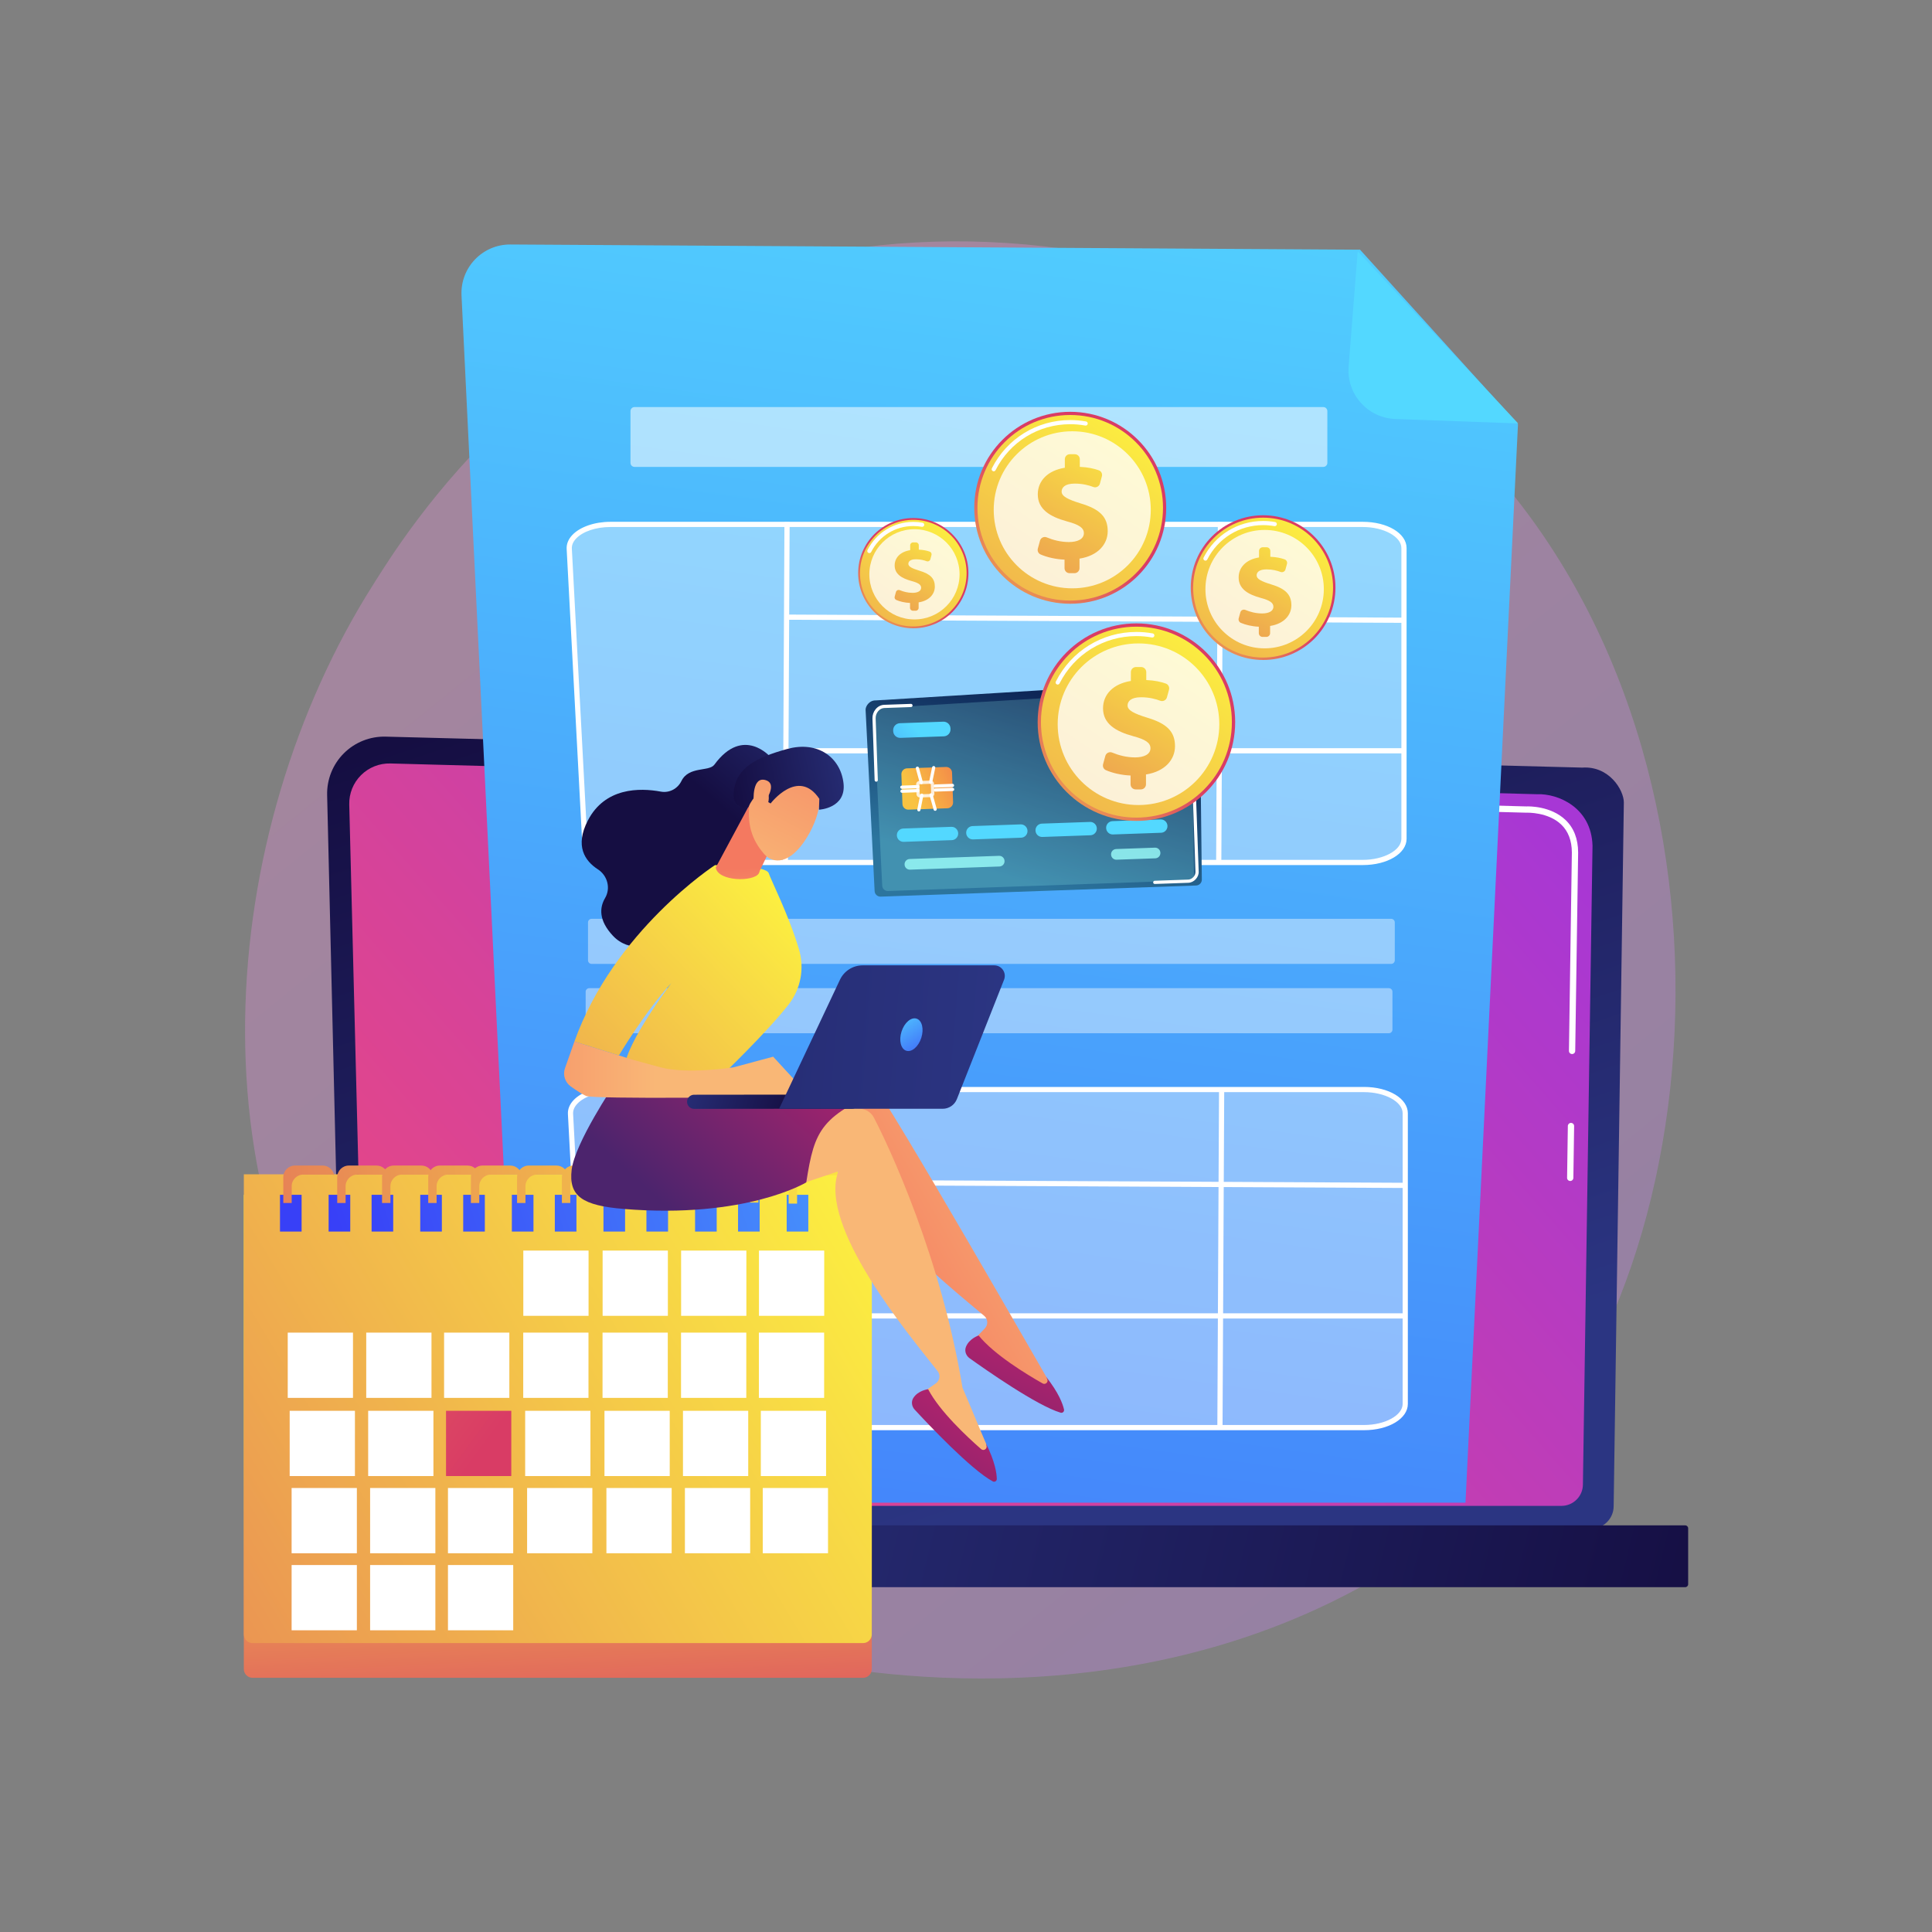 <?xml version="1.0" encoding="utf-8"?>
<!-- Generator: Adobe Illustrator 16.0.2, SVG Export Plug-In . SVG Version: 6.00 Build 0)  -->
<!DOCTYPE svg PUBLIC "-//W3C//DTD SVG 1.1//EN" "http://www.w3.org/Graphics/SVG/1.1/DTD/svg11.dtd">
<svg version="1.1" xmlns="http://www.w3.org/2000/svg" xmlns:xlink="http://www.w3.org/1999/xlink" x="0px" y="0px" width="3710px"
	 height="3710px" viewBox="0 0 3710 3710" enable-background="new 0 0 3710 3710" xml:space="preserve">
<rect x="0" y="0" width="3710" height="3710" fill="#808080" stroke="none"/>
<g id="Background" display="none">
	<g display="inline">
		<g>
			<rect fill="#FFFFFF" width="3710" height="3710"/>
		</g>
	</g>
</g>
<g id="Illustration">
	<g>
		<linearGradient id="SVGID_1_" gradientUnits="userSpaceOnUse" x1="3574.646" y1="4037.715" x2="1118.998" y2="987.954">
			<stop  offset="0" style="stop-color:#B37CFF"/>
			<stop  offset="1" style="stop-color:#F895E7"/>
		</linearGradient>
		<path opacity="0.3" fill="url(#SVGID_1_)" d="M2899.082,2835c-56.405,59.381-109.775,97.675-151.942,127.93
			c-495.661,355.643-1082.159,251.975-1206.808,226.657c-184.065-37.384-539.859-109.647-797.092-412.148
			c-389.171-457.658-328.572-1178.686-26.704-1654.646c55.216-87.062,346.885-570.271,939.701-647.763
			c358.767-46.897,776.971,47.689,1079.825,301.419C3371.777,1309.053,3326.521,2385.006,2899.082,2835z"/>
		<g>
			
				<linearGradient id="SVGID_2_" gradientUnits="userSpaceOnUse" x1="-938.571" y1="2831.807" x2="-383.259" y2="1165.865" gradientTransform="matrix(-1 0 0 1 1155.777 0)">
				<stop  offset="0" style="stop-color:#2B3582"/>
				<stop  offset="1" style="stop-color:#150E42"/>
			</linearGradient>
			<path fill="url(#SVGID_2_)" d="M660.487,2892.241c0,23.891,19.566,43.438,43.48,43.438h2351.241
				c23.914,0,43.48-19.548,43.48-43.438l19.565-1351.194c0-23.891-28.148-70.533-79.734-67.028l-2297.892-59.458
				c-30.005-0.776-59.017,10.772-80.265,31.952c-21.248,21.179-32.875,50.135-32.166,80.113L660.487,2892.241z"/>
			<linearGradient id="SVGID_3_" gradientUnits="userSpaceOnUse" x1="2806.729" y1="1353.186" x2="781.364" y2="3131.41">
				<stop  offset="0" style="stop-color:#A737D5"/>
				<stop  offset="1" style="stop-color:#EF497A"/>
			</linearGradient>
			<path fill="url(#SVGID_3_)" d="M703.414,2850.567c0,22.624,18.511,41.135,41.135,41.135h2253.958
				c22.624,0,41.136-18.511,41.136-41.135l18.461-1226.626c-2.174-73.815-66.889-100.345-106.118-98.779l-2202.321-59.084
				c-21.08-0.565-41.461,7.556-56.392,22.448c-14.93,14.892-23.142,35.272-22.613,56.354L703.414,2850.567z"/>
			<g>
				<path fill="#FFFFFF" d="M3015.286,2267.834c-0.03,0-0.06,0-0.091,0c-3.33-0.048-5.989-2.786-5.938-6.119l1.459-99.478
					c0.048-3.298,2.737-5.938,6.023-5.938c0.029,0,0.06,0,0.09,0c3.33,0.048,5.99,2.785,5.939,6.119l-1.46,99.477
					C3021.262,2265.192,3018.572,2267.834,3015.286,2267.834z"/>
				<path fill="#FFFFFF" d="M3018.867,2024.063c-0.031,0-0.061,0-0.09,0c-3.331-0.047-5.991-2.791-5.939-6.119l5.592-381
					c-0.105-22.631-6.973-40.701-20.418-53.583c-25.098-24.045-64.945-22.817-66.623-22.739l-703.91-18.876
					c-3.328-0.084-5.955-2.858-5.865-6.186c0.088-3.328,2.646-6.162,6.189-5.861l703.492,18.876
					c4.377-0.258,46.802-0.993,75.057,26.079c15.895,15.229,24.014,36.211,24.135,62.351l-5.597,381.121
					C3024.842,2021.422,3022.152,2024.063,3018.867,2024.063z"/>
			</g>
			
				<linearGradient id="SVGID_4_" gradientUnits="userSpaceOnUse" x1="353.97" y1="2732.119" x2="-2119.804" y2="3333.848" gradientTransform="matrix(-1 0 0 1 1155.777 0)">
				<stop  offset="0" style="stop-color:#2B3582"/>
				<stop  offset="1" style="stop-color:#150E42"/>
			</linearGradient>
			<path fill="url(#SVGID_4_)" d="M475.398,3047.846H3236.11c3.109,0,5.653-2.545,5.653-5.654v-107.413
				c0-3.109-2.544-5.653-5.653-5.653H475.398c-3.11,0-5.654,2.544-5.654,5.653v107.413
				C469.744,3045.301,472.288,3047.846,475.398,3047.846z"/>
		</g>
		<g>
			<linearGradient id="SVGID_5_" gradientUnits="userSpaceOnUse" x1="2084.722" y1="13.609" x2="1349.023" y2="5368.56">
				<stop  offset="0" style="stop-color:#53D8FF"/>
				<stop  offset="0.206" style="stop-color:#4DB9FD"/>
				<stop  offset="1" style="stop-color:#3840F7"/>
			</linearGradient>
			<path fill="url(#SVGID_5_)" d="M2611.697,479.474l-1631.586-9.989c-53.621-0.329-96.506,44.46-93.85,98.017l112.249,2318.094
				h1815.65l100.812-2071.092L2611.697,479.474z"/>
			<linearGradient id="SVGID_6_" gradientUnits="userSpaceOnUse" x1="2894.594" y1="462.427" x2="3527.78" y2="-418.002">
				<stop  offset="0" style="stop-color:#53D8FF"/>
				<stop  offset="0.206" style="stop-color:#4DB9FD"/>
				<stop  offset="1" style="stop-color:#3840F7"/>
			</linearGradient>
			<path fill="url(#SVGID_6_)" d="M2679.541,804.573c-53.147-1.87-94.009-47.678-89.82-100.693l17.492-221.352l308.079,330.615
				L2679.541,804.573z"/>
			<g>
				<path opacity="0.39" fill="#FFFFFF" d="M2619.313,1656.179H1203.955c-42.703,0-77.68-19.512-78.98-44.059l-29.573-558.272
					c-1.357-25.627,34.397-46.826,78.98-46.826h1444.931c43.641,0,79.018,20.345,79.018,45.442v558.272
					C2698.33,1635.834,2662.953,1656.179,2619.313,1656.179z"/>
				<path fill="#FFFFFF" d="M2617.042,1661.172H1201.684c-45.635,0-82.518-21.429-83.968-48.789l-29.573-558.272
					c-0.5-9.475,3.275-18.745,10.923-26.807c14.788-15.591,42.776-25.277,73.043-25.277h1444.933
					c47.108,0,84.011,22.154,84.011,50.435v558.274C2701.053,1639.018,2664.15,1661.172,2617.042,1661.172z M1172.109,1012.015
					c-27.619,0-52.831,8.491-65.797,22.161c-5.796,6.113-8.555,12.641-8.195,19.408l29.573,558.272
					c1.147,21.688,34.342,39.331,73.994,39.331h1415.358c40.125,0,74.023-18.523,74.023-40.449v-558.274
					c0-21.925-33.898-40.449-74.023-40.449H1172.109z"/>
				
					<rect x="1504.861" y="1002.565" transform="matrix(1 0.005 -0.005 1 6.517 -7.366)" fill="#FFFFFF" width="9.987" height="653.618"/>
				
					<rect x="2337.087" y="1002.565" transform="matrix(1 0.005 -0.005 1 6.528 -11.435)" fill="#FFFFFF" width="9.986" height="653.618"/>
				
					<rect x="1511.48" y="1182.869" transform="matrix(1 0.005 -0.005 1 5.843 -10.289)" fill="#FFFFFF" width="1184.585" height="9.987"/>
				<rect x="1508.222" y="1436.726" fill="#FFFFFF" width="1187.72" height="9.986"/>
			</g>
			<g>
				<path opacity="0.39" fill="#FFFFFF" d="M2621.734,2741.392H1206.377c-42.703,0-77.68-19.512-78.98-44.059l-29.573-558.273
					c-1.357-25.627,34.398-46.825,78.98-46.825h1444.931c43.641,0,79.018,20.345,79.018,45.441v558.273
					C2700.752,2721.046,2665.375,2741.392,2621.734,2741.392z"/>
				<path fill="#FFFFFF" d="M2619.463,2746.385H1204.106c-45.635,0-82.518-21.43-83.968-48.789l-29.573-558.271
					c-0.5-9.475,3.275-18.744,10.923-26.807c14.788-15.591,42.776-25.277,73.045-25.277h1444.93
					c47.109,0,84.011,22.154,84.011,50.436v558.273C2703.474,2724.23,2666.572,2746.385,2619.463,2746.385z M1174.533,2097.228
					c-27.621,0-52.833,8.491-65.799,22.162c-5.796,6.112-8.555,12.642-8.196,19.406l29.573,558.272
					c1.147,21.688,34.342,39.33,73.994,39.33h1415.357c40.127,0,74.023-18.523,74.023-40.449v-558.273
					c0-21.926-33.896-40.448-74.023-40.448H1174.533z"/>
				
					<rect x="1507.283" y="2087.778" transform="matrix(1 0.005 -0.005 1 11.824 -7.365)" fill="#FFFFFF" width="9.986" height="653.618"/>
				
					<rect x="2339.51" y="2087.778" transform="matrix(1 0.005 -0.005 1 11.834 -11.435)" fill="#FFFFFF" width="9.986" height="653.618"/>
				
					<rect x="1513.902" y="2268.081" transform="matrix(1 0.005 -0.005 1 11.156 -10.286)" fill="#FFFFFF" width="1184.585" height="9.987"/>
				<rect x="1510.644" y="2521.938" fill="#FFFFFF" width="1187.722" height="9.986"/>
			</g>
			<path opacity="0.55" fill="#FFFFFF" d="M2541.145,896.586h-1322.69c-4.285,0-7.758-3.474-7.758-7.758v-99.383
				c0-4.284,3.473-7.758,7.758-7.758h1322.69c4.285,0,7.758,3.474,7.758,7.758v99.383
				C2548.902,893.112,2545.43,896.586,2541.145,896.586z"/>
			<path opacity="0.42" fill="#FFFFFF" d="M2671.491,1850.965H1136.046c-3.811,0-6.9-3.089-6.9-6.9v-72.75c0-3.811,3.09-6.9,6.9-6.9
				h1535.445c3.81,0,6.899,3.089,6.899,6.9v72.75C2678.391,1847.876,2675.301,1850.965,2671.491,1850.965z"/>
			<path opacity="0.42" fill="#FFFFFF" d="M2666.992,1984.12H1131.547c-3.811,0-6.9-3.089-6.9-6.899v-72.751
				c0-3.811,3.089-6.9,6.9-6.9h1535.445c3.811,0,6.899,3.09,6.899,6.9v72.751C2673.892,1981.031,2670.803,1984.12,2666.992,1984.12z
				"/>
		</g>
		<g>
			
				<linearGradient id="SVGID_7_" gradientUnits="userSpaceOnUse" x1="718.539" y1="2019.137" x2="861.729" y2="1589.566" gradientTransform="matrix(0.999 -0.035 0.035 0.999 1148.4 -306.274)">
				<stop  offset="0" style="stop-color:#2C759E"/>
				<stop  offset="1" style="stop-color:#051042"/>
			</linearGradient>
			<path fill="url(#SVGID_7_)" d="M2303.739,1336.597l3.558,304.993l0.547,47.224c0.219,6.159-4.654,11.379-10.814,11.597
				l-605.92,21.39c-6.16,0.218-11.388-4.646-11.606-10.805l-2.35-47.161l-14.983-300.864c-0.218-6.159,6.616-18.436,19.94-17.999
				l591.633-36.231c7.725-0.466,15.309,2.239,20.977,7.511C2300.389,1321.514,2303.65,1328.869,2303.739,1336.597z"/>
			<g opacity="0.2">
				
					<linearGradient id="SVGID_8_" gradientUnits="userSpaceOnUse" x1="721.898" y1="2011.753" x2="856.474" y2="1608.021" gradientTransform="matrix(0.999 -0.035 0.035 0.999 1148.4 -306.274)">
					<stop  offset="0" style="stop-color:#9CFFFB"/>
					<stop  offset="1" style="stop-color:#9BFFFA"/>
				</linearGradient>
				<path fill="url(#SVGID_8_)" d="M2292.692,1679.81c0.202,5.746-4.435,10.616-10.306,10.823l-577.205,20.376
					c-5.871,0.208-10.839-4.324-11.042-10.07l-16.274-324.779c-0.203-5.746,6.311-17.206,19.005-16.811l563.603-34.213
					c7.359-0.447,14.58,2.08,19.977,6.989c5.396,4.909,8.496,11.772,8.575,18.987L2292.692,1679.81z"/>
			</g>
			<path fill="#FFFFFF" d="M2217.475,1697.475c-1.648,0-3.012-1.307-3.07-2.966c-0.061-1.697,1.266-3.122,2.963-3.181l64.616-2.28
				c3.392-0.12,6.897-1.874,9.618-4.811c2.722-2.939,4.213-6.578,4.094-9.985l-6.977-197.631c-0.061-1.697,1.267-3.123,2.963-3.181
				c1.729-0.039,3.121,1.268,3.182,2.963l6.976,197.631c0.372,10.506-9.171,20.789-19.638,21.158l-64.616,2.281
				C2217.548,1697.473,2217.51,1697.475,2217.475,1697.475z"/>
			<path fill="#FFFFFF" d="M1682.631,1501.091c-1.648,0-3.012-1.307-3.07-2.966l-4.183-118.459
				c-0.224-6.316,1.972-12.772,6.026-17.714c4.311-5.257,10.165-8.275,16.487-8.498l51.329-1.812
				c1.731-0.098,3.121,1.268,3.181,2.963c0.06,1.697-1.266,3.121-2.963,3.181l-51.33,1.813c-4.532,0.161-8.776,2.381-11.95,6.253
				c-3.118,3.8-4.807,8.756-4.635,13.597l4.182,118.459c0.061,1.697-1.266,3.121-2.963,3.181
				C1682.705,1501.089,1682.667,1501.091,1682.631,1501.091z"/>
			<g>
				
					<linearGradient id="SVGID_9_" gradientUnits="userSpaceOnUse" x1="785.504" y1="1758.241" x2="536.621" y2="1852.948" gradientTransform="matrix(0.999 -0.035 0.035 0.999 1148.4 -306.274)">
					<stop  offset="0" style="stop-color:#E92556"/>
					<stop  offset="1" style="stop-color:#F9C342"/>
				</linearGradient>
				<path fill="url(#SVGID_9_)" d="M1828.196,1483.599c-0.219-6.191-5.415-11.033-11.605-10.814l-74.842,2.642
					c-6.191,0.219-11.032,5.415-10.814,11.605l2.009,56.925c0.219,6.191,5.415,11.033,11.605,10.814l74.842-2.642
					c6.19-0.218,11.032-5.415,10.814-11.605L1828.196,1483.599z"/>
				<g>
					<path opacity="0.8" fill="#FFFFFF" d="M1766.432,1531.444c-3.469,0-6.349-2.759-6.473-6.252l-0.663-18.785
						c-0.127-3.571,2.675-6.58,6.246-6.707l21.346-0.754c3.637-0.136,6.579,2.675,6.706,6.249l0,0l0.663,18.785
						c0.127,3.571-2.675,6.58-6.248,6.707l-21.345,0.753C1766.586,1531.442,1766.508,1531.444,1766.432,1531.444z
						 M1787.114,1505.091c-0.003,0-0.005,0-0.009,0l-21.345,0.754c-0.182,0.006-0.327,0.161-0.32,0.345l0.663,18.785
						c0.005,0.182,0.119,0.322,0.343,0.32l21.345-0.752c0.183-0.006,0.328-0.161,0.321-0.345l-0.663-18.785
						C1787.444,1505.258,1787.268,1505.091,1787.114,1505.091z"/>
					<g>
						<path fill="#FFFFFF" d="M1731.804,1514.731c-1.648,0-3.012-1.307-3.071-2.966c-0.06-1.697,1.266-3.123,2.963-3.181
							l30.714-1.084c1.783-0.039,3.123,1.268,3.181,2.963c0.061,1.697-1.266,3.123-2.963,3.181l-30.714,1.084
							C1731.877,1514.73,1731.839,1514.731,1731.804,1514.731z"/>
						<path fill="#FFFFFF" d="M1732.073,1522.41c-1.648,0-3.011-1.307-3.07-2.967c-0.06-1.697,1.267-3.122,2.963-3.181l30.714-1.084
							c1.743-0.063,3.121,1.266,3.181,2.963c0.06,1.697-1.266,3.123-2.963,3.181l-30.714,1.084
							C1732.146,1522.408,1732.109,1522.41,1732.073,1522.41z"/>
					</g>
					<g>
						<path fill="#FFFFFF" d="M1795.79,1512.472c-1.648,0-3.012-1.307-3.07-2.966c-0.06-1.697,1.267-3.123,2.963-3.181l33.274-1.173
							c1.752-0.063,3.121,1.266,3.181,2.963c0.06,1.697-1.266,3.123-2.963,3.181l-33.274,1.173
							C1795.863,1512.471,1795.826,1512.472,1795.79,1512.472z"/>
						<path fill="#FFFFFF" d="M1796.062,1520.15c-1.648,0-3.012-1.307-3.071-2.966c-0.06-1.697,1.266-3.121,2.963-3.181
							l33.273-1.175c1.788-0.086,3.121,1.268,3.181,2.963c0.06,1.697-1.266,3.121-2.963,3.181l-33.272,1.175
							C1796.135,1520.149,1796.098,1520.15,1796.062,1520.15z"/>
					</g>
					<g>
						<g>
							<path fill="#FFFFFF" d="M1769.239,1505.842c-1.351,0-2.59-0.896-2.963-2.261l-7.581-27.621
								c-0.451-1.638,0.513-3.33,2.15-3.779c1.645-0.449,3.331,0.512,3.779,2.15l7.581,27.621c0.45,1.639-0.514,3.331-2.15,3.779
								C1769.782,1505.806,1769.509,1505.842,1769.239,1505.842z"/>
							<path fill="#FFFFFF" d="M1787.08,1505.211c-0.208,0-0.42-0.021-0.631-0.065c-1.663-0.348-2.729-1.975-2.383-3.638
								l5.858-28.096c0.346-1.661,1.977-2.723,3.638-2.383c1.662,0.348,2.729,1.975,2.382,3.638l-5.858,28.096
								C1789.784,1504.215,1788.505,1505.211,1787.08,1505.211z"/>
						</g>
						<g>
							<path fill="#FFFFFF" d="M1764.485,1558.117c-0.2,0-0.403-0.02-0.606-0.06c-1.664-0.333-2.746-1.952-2.412-3.618l5.612-28.087
								c0.333-1.665,1.958-2.74,3.619-2.412c1.664,0.333,2.745,1.952,2.412,3.618l-5.612,28.087
								C1767.204,1557.106,1765.92,1558.117,1764.485,1558.117z"/>
							<path fill="#FFFFFF" d="M1795.753,1557.012c-1.341,0-2.573-0.884-2.957-2.237l-7.825-27.611
								c-0.463-1.633,0.486-3.333,2.119-3.797c1.644-0.463,3.335,0.488,3.797,2.12l7.826,27.611c0.462,1.633-0.486,3.333-2.12,3.797
								C1796.312,1556.975,1796.031,1557.012,1795.753,1557.012z"/>
						</g>
					</g>
				</g>
			</g>
			
				<linearGradient id="SVGID_10_" gradientUnits="userSpaceOnUse" x1="555.758" y1="1733.244" x2="338.569" y2="1925.373" gradientTransform="matrix(0.999 -0.035 0.035 0.999 1148.4 -306.274)">
				<stop  offset="0" style="stop-color:#53D8FF"/>
				<stop  offset="1" style="stop-color:#3840F7"/>
			</linearGradient>
			<path fill="url(#SVGID_10_)" d="M1825.252,1400.21c0.26,7.352-5.49,13.521-12.842,13.781l-83.435,2.945
				c-7.352,0.26-13.522-5.49-13.782-12.842l-0.054-1.531c-0.259-7.352,5.49-13.522,12.842-13.782l83.435-2.945
				c7.352-0.26,13.522,5.49,13.782,12.842L1825.252,1400.21z"/>
			<g>
				
					<linearGradient id="SVGID_11_" gradientUnits="userSpaceOnUse" x1="497.783" y1="1982.47" x2="400.498" y2="2059.119" gradientTransform="matrix(0.999 -0.035 0.035 0.999 1148.4 -306.274)">
					<stop  offset="0" style="stop-color:#53D8FF"/>
					<stop  offset="1" style="stop-color:#3840F7"/>
				</linearGradient>
				<path fill="url(#SVGID_11_)" d="M1840,1600.189c0.248,7.015-5.238,12.902-12.253,13.15l-92.333,3.259
					c-7.015,0.248-12.902-5.238-13.15-12.253l-0.007-0.192c-0.248-7.015,5.238-12.902,12.253-13.15l92.333-3.259
					c7.015-0.248,12.902,5.238,13.15,12.253L1840,1600.189z"/>
				
					<linearGradient id="SVGID_12_" gradientUnits="userSpaceOnUse" x1="630.956" y1="1982.472" x2="533.671" y2="2059.12" gradientTransform="matrix(0.999 -0.035 0.035 0.999 1148.4 -306.274)">
					<stop  offset="0" style="stop-color:#53D8FF"/>
					<stop  offset="1" style="stop-color:#3840F7"/>
				</linearGradient>
				<path fill="url(#SVGID_12_)" d="M1973.094,1595.49c0.247,7.015-5.238,12.902-12.254,13.15l-92.332,3.26
					c-7.016,0.248-12.903-5.238-13.151-12.253l-0.007-0.192c-0.248-7.015,5.239-12.902,12.253-13.15l92.334-3.26
					c7.014-0.248,12.901,5.238,13.148,12.253L1973.094,1595.49z"/>
				
					<linearGradient id="SVGID_13_" gradientUnits="userSpaceOnUse" x1="764.129" y1="1982.475" x2="666.844" y2="2059.123" gradientTransform="matrix(0.999 -0.035 0.035 0.999 1148.4 -306.274)">
					<stop  offset="0" style="stop-color:#53D8FF"/>
					<stop  offset="1" style="stop-color:#3840F7"/>
				</linearGradient>
				<path fill="url(#SVGID_13_)" d="M2106.188,1590.792c0.247,7.015-5.238,12.902-12.254,13.15l-92.334,3.259
					c-7.014,0.248-12.901-5.238-13.149-12.253l-0.007-0.192c-0.248-7.015,5.238-12.902,12.254-13.15l92.333-3.26
					c7.015-0.248,12.902,5.238,13.149,12.253L2106.188,1590.792z"/>
				
					<linearGradient id="SVGID_14_" gradientUnits="userSpaceOnUse" x1="899.864" y1="1982.477" x2="802.58" y2="2059.126" gradientTransform="matrix(0.999 -0.035 0.035 0.999 1148.4 -306.274)">
					<stop  offset="0" style="stop-color:#53D8FF"/>
					<stop  offset="1" style="stop-color:#3840F7"/>
				</linearGradient>
				<path fill="url(#SVGID_14_)" d="M2241.84,1586.003c0.248,7.015-5.238,12.902-12.254,13.15l-92.333,3.259
					c-7.015,0.248-12.901-5.238-13.149-12.253l-0.007-0.192c-0.247-7.015,5.237-12.902,12.253-13.15l92.334-3.26
					c7.014-0.248,12.902,5.238,13.149,12.253L2241.84,1586.003z"/>
			</g>
			<g opacity="0.8">
				
					<linearGradient id="SVGID_15_" gradientUnits="userSpaceOnUse" x1="508.508" y1="2069.709" x2="354.43" y2="2191.104" gradientTransform="matrix(0.999 -0.035 0.035 0.999 1148.4 -306.274)">
					<stop  offset="0" style="stop-color:#9CFFFB"/>
					<stop  offset="1" style="stop-color:#9BFFFA"/>
				</linearGradient>
				<path fill="url(#SVGID_15_)" d="M1929.012,1653.469c0.197,5.577-4.164,10.258-9.742,10.455l-171.764,6.064
					c-5.577,0.197-10.258-4.165-10.455-9.742l-0.01-0.279c-0.197-5.577,4.165-10.258,9.742-10.455l171.765-6.063
					c5.577-0.197,10.259,4.165,10.455,9.742L1929.012,1653.469z"/>
				
					<linearGradient id="SVGID_16_" gradientUnits="userSpaceOnUse" x1="909.145" y1="2023.357" x2="830.869" y2="2085.03" gradientTransform="matrix(0.999 -0.035 0.035 0.999 1148.4 -306.274)">
					<stop  offset="0" style="stop-color:#9CFFFB"/>
					<stop  offset="1" style="stop-color:#9BFFFA"/>
				</linearGradient>
				<path fill="url(#SVGID_16_)" d="M2228.291,1637.778c0.197,5.577-4.164,10.258-9.742,10.455l-74.504,2.63
					c-5.576,0.197-10.258-4.165-10.455-9.742l-0.01-0.279c-0.196-5.577,4.166-10.258,9.742-10.455l74.504-2.63
					c5.578-0.197,10.258,4.165,10.455,9.742L2228.291,1637.778z"/>
			</g>
		</g>
		<g>
			<g>
				<linearGradient id="SVGID_17_" gradientUnits="userSpaceOnUse" x1="1608.912" y1="1268.787" x2="1750.915" y2="1103.962">
					<stop  offset="0" style="stop-color:#FDF53F"/>
					<stop  offset="1" style="stop-color:#D93C65"/>
				</linearGradient>
				<circle fill="url(#SVGID_17_)" cx="1753.782" cy="1100.633" r="105.868"/>
				<linearGradient id="SVGID_18_" gradientUnits="userSpaceOnUse" x1="1831.156" y1="983.746" x2="1411.251" y2="1618.102">
					<stop  offset="0" style="stop-color:#FDF53F"/>
					<stop  offset="1" style="stop-color:#D93C65"/>
				</linearGradient>
				<circle fill="url(#SVGID_18_)" cx="1753.783" cy="1100.633" r="102.348"/>
				<path fill="#FFFFFF" d="M1669.385,1062.093c-0.602,0-1.214-0.136-1.788-0.427c-1.961-0.988-2.747-3.379-1.757-5.34
					c16.856-33.397,50.553-54.146,87.942-54.146c5.972,0,11.945,0.538,17.757,1.596c2.16,0.394,3.593,2.463,3.199,4.624
					c-0.393,2.16-2.456,3.587-4.624,3.199c-5.342-0.975-10.837-1.468-16.332-1.468c-34.371,0-65.348,19.075-80.845,49.779
					C1672.238,1061.295,1670.838,1062.093,1669.385,1062.093z"/>
				<circle opacity="0.78" fill="#FFFFFF" cx="1756.013" cy="1102.863" r="86.625"/>
				<g>
					<linearGradient id="SVGID_19_" gradientUnits="userSpaceOnUse" x1="1818.628" y1="1001.921" x2="1595.038" y2="1377.293">
						<stop  offset="0" style="stop-color:#FDF53F"/>
						<stop  offset="1" style="stop-color:#D93C65"/>
					</linearGradient>
					<path fill="url(#SVGID_19_)" d="M1747.512,1167.261v-9.424c-9.824-0.394-19.542-2.712-26.443-5.734
						c-2.464-1.079-3.721-3.845-3.014-6.44l2.394-8.779c0.878-3.22,4.381-4.886,7.46-3.596c6.846,2.871,15.299,5.141,24.415,5.141
						c9.463,0,16.52-3.208,16.52-9.785c0-5.934-5.453-9.461-18.604-12.99c-18.765-5.132-32.238-13.312-32.238-29.832
						c0-14.917,10.907-26.304,29.833-29.351v-9.425c0-3.032,2.458-5.491,5.491-5.491h5.538c3.032,0,5.491,2.458,5.491,5.491v8.463
						c9.091,0.364,15.708,1.918,20.96,3.763c2.69,0.945,4.161,3.844,3.415,6.597l-2.202,8.119c-0.849,3.131-4.195,4.846-7.229,3.698
						c-4.834-1.828-11.671-3.732-20.557-3.732c-11.228,0-14.434,4.651-14.434,8.821c0,5.132,6.735,8.661,21.331,13.152
						c20.851,6.254,29.511,14.915,29.511,30.473c0,14.274-10.585,27.105-31.115,30.313v10.547c0,3.033-2.458,5.491-5.491,5.491
						h-5.538C1749.971,1172.752,1747.512,1170.294,1747.512,1167.261z"/>
				</g>
			</g>
			<g>
				<linearGradient id="SVGID_20_" gradientUnits="userSpaceOnUse" x1="1802.943" y1="1267.812" x2="2050.146" y2="980.881">
					<stop  offset="0" style="stop-color:#FDF53F"/>
					<stop  offset="1" style="stop-color:#D93C65"/>
				</linearGradient>
				<circle fill="url(#SVGID_20_)" cx="2055.139" cy="975.085" r="184.298"/>
				<linearGradient id="SVGID_21_" gradientUnits="userSpaceOnUse" x1="2189.832" y1="771.604" x2="1458.848" y2="1875.913">
					<stop  offset="0" style="stop-color:#FDF53F"/>
					<stop  offset="1" style="stop-color:#D93C65"/>
				</linearGradient>
				<circle fill="url(#SVGID_21_)" cx="2055.139" cy="975.085" r="178.17"/>
				<path fill="#FFFFFF" d="M1908.219,905.049c-0.602,0-1.213-0.136-1.787-0.427c-1.961-0.988-2.747-3.379-1.758-5.34
					c28.845-57.145,86.5-92.643,150.466-92.643c10.202,0,20.426,0.92,30.384,2.733c2.16,0.394,3.593,2.463,3.199,4.624
					c-0.393,2.159-2.456,3.579-4.625,3.199c-9.488-1.729-19.231-2.604-28.958-2.604c-60.949,0-115.884,33.825-143.368,88.275
					C1911.072,904.251,1909.673,905.049,1908.219,905.049z"/>
				<circle opacity="0.78" fill="#FFFFFF" cx="2059.021" cy="978.967" r="150.799"/>
				<g>
					<linearGradient id="SVGID_22_" gradientUnits="userSpaceOnUse" x1="2168.025" y1="803.246" x2="1778.793" y2="1456.704">
						<stop  offset="0" style="stop-color:#FDF53F"/>
						<stop  offset="1" style="stop-color:#D93C65"/>
					</linearGradient>
					<path fill="url(#SVGID_22_)" d="M2044.223,1091.073v-16.406c-17.103-0.685-34.02-4.721-46.034-9.98
						c-4.29-1.878-6.478-6.692-5.245-11.212l4.168-15.281c1.529-5.606,7.626-8.506,12.984-6.259
						c11.919,4.997,26.635,8.949,42.504,8.949c16.474,0,28.758-5.585,28.758-17.033c0-10.33-9.492-16.472-32.388-22.614
						c-32.666-8.935-56.12-23.175-56.12-51.933c0-25.968,18.986-45.791,51.933-51.095v-16.408c0-5.279,4.28-9.559,9.56-9.559h9.639
						c5.279,0,9.56,4.28,9.56,9.559v14.731c15.825,0.633,27.347,3.339,36.488,6.552c4.685,1.645,7.243,6.691,5.944,11.483
						l-3.833,14.133c-1.478,5.45-7.304,8.435-12.585,6.438c-8.418-3.183-20.318-6.498-35.787-6.498
						c-19.545,0-25.127,8.097-25.127,15.356c0,8.934,11.727,15.076,37.133,22.896c36.297,10.888,51.374,25.965,51.374,53.049
						c0,24.85-18.427,47.186-54.165,52.771v18.36c0,5.28-4.28,9.56-9.56,9.56h-9.641
						C2048.503,1100.633,2044.223,1096.354,2044.223,1091.073z"/>
				</g>
			</g>
			<g>
				<linearGradient id="SVGID_23_" gradientUnits="userSpaceOnUse" x1="1922.736" y1="1687.938" x2="2177.105" y2="1392.689">
					<stop  offset="0" style="stop-color:#FDF53F"/>
					<stop  offset="1" style="stop-color:#D93C65"/>
				</linearGradient>
				<circle fill="url(#SVGID_23_)" cx="2182.243" cy="1386.726" r="189.641"/>
				<linearGradient id="SVGID_24_" gradientUnits="userSpaceOnUse" x1="2320.84" y1="1177.346" x2="1568.667" y2="2313.665">
					<stop  offset="0" style="stop-color:#FDF53F"/>
					<stop  offset="1" style="stop-color:#D93C65"/>
				</linearGradient>
				<circle fill="url(#SVGID_24_)" cx="2182.243" cy="1386.726" r="183.335"/>
				<path fill="#FFFFFF" d="M2031.063,1314.543c-0.603,0-1.214-0.136-1.788-0.427c-1.961-0.988-2.747-3.379-1.758-5.34
					c29.662-58.76,88.948-95.264,154.725-95.264c10.498,0,21.008,0.945,31.245,2.809c2.161,0.394,3.591,2.463,3.199,4.624
					c-0.392,2.158-2.452,3.583-4.623,3.199c-9.769-1.778-19.802-2.681-29.821-2.681c-62.758,0-119.324,34.829-147.627,90.896
					C2033.916,1313.746,2032.517,1314.543,2031.063,1314.543z"/>
				<circle opacity="0.78" fill="#FFFFFF" cx="2186.238" cy="1390.721" r="155.17"/>
				<g>
					<linearGradient id="SVGID_25_" gradientUnits="userSpaceOnUse" x1="2298.402" y1="1209.904" x2="1897.884" y2="1882.307">
						<stop  offset="0" style="stop-color:#FDF53F"/>
						<stop  offset="1" style="stop-color:#D93C65"/>
					</linearGradient>
					<path fill="url(#SVGID_25_)" d="M2171.01,1506.077v-16.882c-17.598-0.705-35.005-4.858-47.368-10.27
						c-4.415-1.933-6.665-6.888-5.397-11.537l4.289-15.725c1.573-5.769,7.847-8.752,13.361-6.44
						c12.264,5.141,27.406,9.208,43.736,9.208c16.949,0,29.591-5.747,29.591-17.527c0-10.629-9.768-16.949-33.327-23.269
						c-33.613-9.193-57.748-23.846-57.748-53.438c0-26.72,19.539-47.118,53.439-52.576v-16.883c0-5.433,4.403-9.836,9.836-9.836
						h9.92c5.432,0,9.836,4.404,9.836,9.836v15.159c16.283,0.651,28.139,3.437,37.545,6.742c4.82,1.693,7.455,6.885,6.117,11.816
						l-3.945,14.542c-1.52,5.608-7.514,8.68-12.948,6.625c-8.661-3.275-20.907-6.686-36.824-6.686
						c-20.112,0-25.856,8.332-25.856,15.801c0,9.193,12.066,15.514,38.211,23.559c37.349,11.205,52.861,26.718,52.861,54.586
						c0,25.57-18.961,48.554-55.734,54.301v18.893c0,5.432-4.404,9.836-9.837,9.836h-9.919
						C2175.414,1515.913,2171.01,1511.509,2171.01,1506.077z"/>
				</g>
			</g>
			<g>
				<linearGradient id="SVGID_26_" gradientUnits="userSpaceOnUse" x1="2235.389" y1="1349.093" x2="2421.762" y2="1132.767">
					<stop  offset="0" style="stop-color:#FDF53F"/>
					<stop  offset="1" style="stop-color:#D93C65"/>
				</linearGradient>
				<circle fill="url(#SVGID_26_)" cx="2425.526" cy="1128.397" r="138.948"/>
				<linearGradient id="SVGID_27_" gradientUnits="userSpaceOnUse" x1="2527.075" y1="974.987" x2="1975.965" y2="1807.558">
					<stop  offset="0" style="stop-color:#FDF53F"/>
					<stop  offset="1" style="stop-color:#D93C65"/>
				</linearGradient>
				<circle fill="url(#SVGID_27_)" cx="2425.527" cy="1128.397" r="134.328"/>
				<path fill="#FFFFFF" d="M2314.759,1076.573c-0.603,0-1.214-0.136-1.788-0.427c-1.961-0.988-2.746-3.379-1.756-5.34
					c21.912-43.414,65.715-70.383,114.313-70.383c7.76,0,15.526,0.699,23.086,2.077c2.158,0.394,3.59,2.465,3.196,4.624
					c-0.396,2.162-2.448,3.593-4.626,3.199c-7.086-1.293-14.373-1.949-21.656-1.949c-45.58,0-86.662,25.296-107.217,66.016
					C2317.612,1075.775,2316.213,1076.573,2314.759,1076.573z"/>
				<circle opacity="0.78" fill="#FFFFFF" cx="2428.454" cy="1131.325" r="113.692"/>
				<g>
					<linearGradient id="SVGID_28_" gradientUnits="userSpaceOnUse" x1="2510.636" y1="998.842" x2="2217.18" y2="1491.506">
						<stop  offset="0" style="stop-color:#FDF53F"/>
						<stop  offset="1" style="stop-color:#D93C65"/>
					</linearGradient>
					<path fill="url(#SVGID_28_)" d="M2417.297,1215.845v-12.369c-12.895-0.517-25.648-3.56-34.707-7.525
						c-3.234-1.416-4.883-5.046-3.954-8.453l3.142-11.521c1.154-4.227,5.75-6.413,9.791-4.72c8.986,3.768,20.08,6.748,32.045,6.748
						c12.419,0,21.682-4.211,21.682-12.842c0-7.788-7.158-12.419-24.42-17.049c-24.627-6.737-42.311-17.473-42.311-39.154
						c0-19.577,14.314-34.523,39.154-38.521v-12.37c0-3.981,3.227-7.208,7.207-7.208h7.268c3.98,0,7.207,3.227,7.207,7.208v11.106
						c11.932,0.478,20.616,2.518,27.51,4.94c3.53,1.241,5.46,5.044,4.48,8.657l-2.889,10.656c-1.115,4.108-5.506,6.359-9.488,4.854
						c-6.346-2.4-15.318-4.898-26.981-4.898c-14.735,0-18.944,6.104-18.944,11.577c0,6.736,8.84,11.367,27.996,17.261
						c27.365,8.21,38.732,19.577,38.732,39.996c0,18.735-13.893,35.575-40.838,39.786v13.842c0,3.98-3.227,7.207-7.206,7.207h-7.269
						C2420.523,1223.052,2417.297,1219.825,2417.297,1215.845z"/>
				</g>
			</g>
		</g>
		<g>
			<linearGradient id="SVGID_29_" gradientUnits="userSpaceOnUse" x1="1062.498" y1="2571.032" x2="1104.975" y2="3448.897">
				<stop  offset="0" style="stop-color:#FDF53F"/>
				<stop  offset="1" style="stop-color:#D93C65"/>
			</linearGradient>
			<path fill="url(#SVGID_29_)" d="M1657.317,3221.871H484.993c-9.255,0-16.757-7.503-16.757-16.758v-910.742h1205.839v910.742
				C1674.075,3214.368,1666.572,3221.871,1657.317,3221.871z"/>
			<linearGradient id="SVGID_30_" gradientUnits="userSpaceOnUse" x1="1755.758" y1="2289.192" x2="-814.062" y2="3836.765">
				<stop  offset="0" style="stop-color:#FDF53F"/>
				<stop  offset="1" style="stop-color:#D93C65"/>
			</linearGradient>
			<path fill="url(#SVGID_30_)" d="M1657.317,3155.211H484.993c-9.255,0-16.757-7.503-16.757-16.758v-883.445h1205.839v883.445
				C1674.075,3147.708,1666.572,3155.211,1657.317,3155.211z"/>
			<g>
				<linearGradient id="SVGID_31_" gradientUnits="userSpaceOnUse" x1="2272.463" y1="1799.464" x2="634.287" y2="2306.188">
					<stop  offset="0" style="stop-color:#53D8FF"/>
					<stop  offset="1" style="stop-color:#3840F7"/>
				</linearGradient>
				<rect x="537.655" y="2294.371" fill="url(#SVGID_31_)" width="41.515" height="70.575"/>
				<linearGradient id="SVGID_32_" gradientUnits="userSpaceOnUse" x1="2280.619" y1="1825.835" x2="642.443" y2="2332.559">
					<stop  offset="0" style="stop-color:#53D8FF"/>
					<stop  offset="1" style="stop-color:#3840F7"/>
				</linearGradient>
				<rect x="631.064" y="2294.371" fill="url(#SVGID_32_)" width="41.515" height="70.575"/>
				<linearGradient id="SVGID_33_" gradientUnits="userSpaceOnUse" x1="2287.822" y1="1849.13" x2="649.647" y2="2355.854">
					<stop  offset="0" style="stop-color:#53D8FF"/>
					<stop  offset="1" style="stop-color:#3840F7"/>
				</linearGradient>
				<rect x="713.575" y="2294.371" fill="url(#SVGID_33_)" width="41.515" height="70.575"/>
				<linearGradient id="SVGID_34_" gradientUnits="userSpaceOnUse" x1="2295.979" y1="1875.5" x2="657.804" y2="2382.223">
					<stop  offset="0" style="stop-color:#53D8FF"/>
					<stop  offset="1" style="stop-color:#3840F7"/>
				</linearGradient>
				<rect x="806.985" y="2294.371" fill="url(#SVGID_34_)" width="41.515" height="70.575"/>
				<linearGradient id="SVGID_35_" gradientUnits="userSpaceOnUse" x1="2303.188" y1="1898.793" x2="665.012" y2="2405.516">
					<stop  offset="0" style="stop-color:#53D8FF"/>
					<stop  offset="1" style="stop-color:#3840F7"/>
				</linearGradient>
				<rect x="889.496" y="2294.371" fill="url(#SVGID_35_)" width="41.515" height="70.575"/>
				<linearGradient id="SVGID_36_" gradientUnits="userSpaceOnUse" x1="2311.346" y1="1925.164" x2="673.17" y2="2431.887">
					<stop  offset="0" style="stop-color:#53D8FF"/>
					<stop  offset="1" style="stop-color:#3840F7"/>
				</linearGradient>
				<rect x="982.906" y="2294.371" fill="url(#SVGID_36_)" width="41.515" height="70.575"/>
				<linearGradient id="SVGID_37_" gradientUnits="userSpaceOnUse" x1="2318.558" y1="1948.456" x2="680.369" y2="2455.184">
					<stop  offset="0" style="stop-color:#53D8FF"/>
					<stop  offset="1" style="stop-color:#3840F7"/>
				</linearGradient>
				<rect x="1065.417" y="2294.371" fill="url(#SVGID_37_)" width="41.516" height="70.575"/>
				<linearGradient id="SVGID_38_" gradientUnits="userSpaceOnUse" x1="2326.695" y1="1974.833" x2="688.533" y2="2481.552">
					<stop  offset="0" style="stop-color:#53D8FF"/>
					<stop  offset="1" style="stop-color:#3840F7"/>
				</linearGradient>
				<rect x="1158.826" y="2294.371" fill="url(#SVGID_38_)" width="41.515" height="70.575"/>
				<linearGradient id="SVGID_39_" gradientUnits="userSpaceOnUse" x1="2333.914" y1="1998.122" x2="695.738" y2="2504.845">
					<stop  offset="0" style="stop-color:#53D8FF"/>
					<stop  offset="1" style="stop-color:#3840F7"/>
				</linearGradient>
				<rect x="1241.337" y="2294.371" fill="url(#SVGID_39_)" width="41.515" height="70.575"/>
				<linearGradient id="SVGID_40_" gradientUnits="userSpaceOnUse" x1="2342.07" y1="2024.491" x2="703.895" y2="2531.215">
					<stop  offset="0" style="stop-color:#53D8FF"/>
					<stop  offset="1" style="stop-color:#3840F7"/>
				</linearGradient>
				<rect x="1334.746" y="2294.371" fill="url(#SVGID_40_)" width="41.515" height="70.575"/>
				<linearGradient id="SVGID_41_" gradientUnits="userSpaceOnUse" x1="2349.266" y1="2047.788" x2="711.103" y2="2554.507">
					<stop  offset="0" style="stop-color:#53D8FF"/>
					<stop  offset="1" style="stop-color:#3840F7"/>
				</linearGradient>
				<rect x="1417.258" y="2294.371" fill="url(#SVGID_41_)" width="41.515" height="70.575"/>
				<linearGradient id="SVGID_42_" gradientUnits="userSpaceOnUse" x1="2357.43" y1="2074.157" x2="719.254" y2="2580.881">
					<stop  offset="0" style="stop-color:#53D8FF"/>
					<stop  offset="1" style="stop-color:#3840F7"/>
				</linearGradient>
				<rect x="1510.667" y="2294.371" fill="url(#SVGID_42_)" width="41.515" height="70.575"/>
			</g>
			<g>
				<g>
					<rect x="1004.907" y="2401.467" fill="#FFFFFF" width="125.304" height="125.304"/>
					<rect x="1157.196" y="2401.467" fill="#FFFFFF" width="125.304" height="125.304"/>
					<rect x="1307.933" y="2401.467" fill="#FFFFFF" width="125.304" height="125.304"/>
					<rect x="1457.429" y="2401.467" fill="#FFFFFF" width="125.304" height="125.304"/>
				</g>
				<g>
					<rect x="552.542" y="2559.027" fill="#FFFFFF" width="125.304" height="125.304"/>
					<rect x="703.279" y="2559.027" fill="#FFFFFF" width="125.304" height="125.304"/>
					<rect x="852.776" y="2559.027" fill="#FFFFFF" width="125.304" height="125.304"/>
					<rect x="1004.753" y="2559.027" fill="#FFFFFF" width="125.304" height="125.304"/>
					<rect x="1157.04" y="2559.027" fill="#FFFFFF" width="125.304" height="125.304"/>
					<rect x="1307.778" y="2559.027" fill="#FFFFFF" width="125.304" height="125.304"/>
					<rect x="1457.274" y="2559.027" fill="#FFFFFF" width="125.304" height="125.304"/>
				</g>
				<g>
					<rect x="556.264" y="2709.144" fill="#FFFFFF" width="125.304" height="125.304"/>
					<rect x="707.001" y="2709.144" fill="#FFFFFF" width="125.304" height="125.304"/>
					<linearGradient id="SVGID_43_" gradientUnits="userSpaceOnUse" x1="-611.732" y1="1640.874" x2="929.27" y2="2779.271">
						<stop  offset="0" style="stop-color:#FDF53F"/>
						<stop  offset="0.664" style="stop-color:#E57A58"/>
						<stop  offset="1" style="stop-color:#D93C65"/>
					</linearGradient>
					<rect x="856.498" y="2709.144" fill="url(#SVGID_43_)" width="125.304" height="125.304"/>
					<rect x="1008.475" y="2709.144" fill="#FFFFFF" width="125.304" height="125.304"/>
					<rect x="1160.763" y="2709.144" fill="#FFFFFF" width="125.304" height="125.304"/>
					<rect x="1311.5" y="2709.144" fill="#FFFFFF" width="125.304" height="125.304"/>
					<rect x="1460.996" y="2709.144" fill="#FFFFFF" width="125.304" height="125.304"/>
				</g>
				<g>
					<rect x="559.986" y="2857.399" fill="#FFFFFF" width="125.304" height="125.304"/>
					<rect x="710.723" y="2857.399" fill="#FFFFFF" width="125.304" height="125.304"/>
					<rect x="860.219" y="2857.399" fill="#FFFFFF" width="125.304" height="125.304"/>
					<rect x="1012.197" y="2857.399" fill="#FFFFFF" width="125.304" height="125.304"/>
					<rect x="1164.485" y="2857.399" fill="#FFFFFF" width="125.304" height="125.304"/>
					<rect x="1315.222" y="2857.399" fill="#FFFFFF" width="125.304" height="125.304"/>
					<rect x="1464.718" y="2857.399" fill="#FFFFFF" width="125.304" height="125.304"/>
				</g>
				<g>
					<rect x="559.986" y="3005.321" fill="#FFFFFF" width="125.304" height="125.304"/>
					<rect x="710.723" y="3005.321" fill="#FFFFFF" width="125.304" height="125.304"/>
					<rect x="860.219" y="3005.321" fill="#FFFFFF" width="125.304" height="125.304"/>
				</g>
			</g>
			<g>
				<linearGradient id="SVGID_44_" gradientUnits="userSpaceOnUse" x1="1824.498" y1="2173.206" x2="-257.933" y2="2339.799">
					<stop  offset="0" style="stop-color:#FDF53F"/>
					<stop  offset="0.664" style="stop-color:#E57A58"/>
					<stop  offset="1" style="stop-color:#D93C65"/>
				</linearGradient>
				<path fill="url(#SVGID_44_)" d="M619.621,2238.194h-53.303c-12.272,0-22.313,10.04-22.313,22.313v49.584h16.115v-32.229
					c0-12.271,10.041-22.313,22.313-22.313h53.304c2.003,0,3.939,0.293,5.791,0.794
					C639.562,2246.045,630.47,2238.194,619.621,2238.194z"/>
				<linearGradient id="SVGID_45_" gradientUnits="userSpaceOnUse" x1="1825.158" y1="2181.438" x2="-257.273" y2="2348.031">
					<stop  offset="0" style="stop-color:#FDF53F"/>
					<stop  offset="0.664" style="stop-color:#E57A58"/>
					<stop  offset="1" style="stop-color:#D93C65"/>
				</linearGradient>
				<path fill="url(#SVGID_45_)" d="M723.175,2238.194h-53.303c-12.272,0-22.313,10.04-22.313,22.313v49.584h16.114v-32.229
					c0-12.271,10.041-22.313,22.313-22.313h53.303c2.004,0,3.94,0.293,5.792,0.794
					C743.116,2246.045,734.023,2238.194,723.175,2238.194z"/>
				<linearGradient id="SVGID_46_" gradientUnits="userSpaceOnUse" x1="1825.701" y1="2188.278" x2="-256.729" y2="2354.872">
					<stop  offset="0" style="stop-color:#FDF53F"/>
					<stop  offset="0.664" style="stop-color:#E57A58"/>
					<stop  offset="1" style="stop-color:#D93C65"/>
				</linearGradient>
				<path fill="url(#SVGID_46_)" d="M809.243,2238.194h-53.302c-12.272,0-22.313,10.04-22.313,22.313v49.584h16.114v-32.229
					c0-12.271,10.041-22.313,22.313-22.313h53.304c2.003,0,3.939,0.293,5.792,0.794
					C829.184,2246.045,820.092,2238.194,809.243,2238.194z"/>
				<linearGradient id="SVGID_47_" gradientUnits="userSpaceOnUse" x1="1826.271" y1="2195.326" x2="-256.17" y2="2361.92">
					<stop  offset="0" style="stop-color:#FDF53F"/>
					<stop  offset="0.664" style="stop-color:#E57A58"/>
					<stop  offset="1" style="stop-color:#D93C65"/>
				</linearGradient>
				<path fill="url(#SVGID_47_)" d="M897.91,2238.194h-53.303c-12.272,0-22.313,10.04-22.313,22.313v49.584h16.115v-32.229
					c0-12.271,10.041-22.313,22.313-22.313h53.303c2.004,0,3.939,0.293,5.792,0.794
					C917.85,2246.045,908.758,2238.194,897.91,2238.194z"/>
				<linearGradient id="SVGID_48_" gradientUnits="userSpaceOnUse" x1="1826.786" y1="2201.843" x2="-255.644" y2="2368.436">
					<stop  offset="0" style="stop-color:#FDF53F"/>
					<stop  offset="0.664" style="stop-color:#E57A58"/>
					<stop  offset="1" style="stop-color:#D93C65"/>
				</linearGradient>
				<path fill="url(#SVGID_48_)" d="M979.877,2238.194h-53.302c-12.272,0-22.313,10.04-22.313,22.313v49.584h16.115v-32.229
					c0-12.271,10.041-22.313,22.313-22.313h53.304c2.004,0,3.939,0.293,5.792,0.794
					C999.817,2246.045,990.726,2238.194,979.877,2238.194z"/>
				<linearGradient id="SVGID_49_" gradientUnits="userSpaceOnUse" x1="1827.354" y1="2208.891" x2="-255.086" y2="2375.485">
					<stop  offset="0" style="stop-color:#FDF53F"/>
					<stop  offset="0.664" style="stop-color:#E57A58"/>
					<stop  offset="1" style="stop-color:#D93C65"/>
				</linearGradient>
				<path fill="url(#SVGID_49_)" d="M1068.543,2238.194h-53.302c-12.272,0-22.313,10.04-22.313,22.313v49.584h16.115v-32.229
					c0-12.271,10.041-22.313,22.313-22.313h53.304c2.003,0,3.939,0.293,5.792,0.794
					C1088.484,2246.045,1079.392,2238.194,1068.543,2238.194z"/>
				<linearGradient id="SVGID_50_" gradientUnits="userSpaceOnUse" x1="1827.898" y1="2215.732" x2="-254.532" y2="2382.326">
					<stop  offset="0" style="stop-color:#FDF53F"/>
					<stop  offset="0.664" style="stop-color:#E57A58"/>
					<stop  offset="1" style="stop-color:#D93C65"/>
				</linearGradient>
				<path fill="url(#SVGID_50_)" d="M1154.612,2238.194h-53.303c-12.272,0-22.313,10.04-22.313,22.313v49.584h16.115v-32.229
					c0-12.271,10.041-22.313,22.313-22.313h53.303c2.004,0,3.939,0.293,5.792,0.794
					C1174.552,2246.045,1165.46,2238.194,1154.612,2238.194z"/>
				<linearGradient id="SVGID_51_" gradientUnits="userSpaceOnUse" x1="1828.513" y1="2223.373" x2="-253.928" y2="2389.967">
					<stop  offset="0" style="stop-color:#FDF53F"/>
					<stop  offset="0.664" style="stop-color:#E57A58"/>
					<stop  offset="1" style="stop-color:#D93C65"/>
				</linearGradient>
				<path fill="url(#SVGID_51_)" d="M1250.722,2238.194h-53.303c-12.271,0-22.313,10.04-22.313,22.313v49.584h16.115v-32.229
					c0-12.271,10.04-22.313,22.313-22.313h53.304c2.004,0,3.939,0.293,5.792,0.794
					C1270.662,2246.045,1261.57,2238.194,1250.722,2238.194z"/>
				<linearGradient id="SVGID_52_" gradientUnits="userSpaceOnUse" x1="1828.973" y1="2229.171" x2="-253.458" y2="2395.764">
					<stop  offset="0" style="stop-color:#FDF53F"/>
					<stop  offset="0.664" style="stop-color:#E57A58"/>
					<stop  offset="1" style="stop-color:#D93C65"/>
				</linearGradient>
				<path fill="url(#SVGID_52_)" d="M1333.597,2237.4h-53.302c-12.273,0-22.313,10.04-22.313,22.313v49.584h16.115v-32.229
					c0-12.272,10.041-22.313,22.313-22.313h53.304c2.004,0,3.939,0.293,5.792,0.795
					C1353.537,2245.25,1344.445,2237.4,1333.597,2237.4z"/>
				<linearGradient id="SVGID_53_" gradientUnits="userSpaceOnUse" x1="1829.52" y1="2236.012" x2="-252.911" y2="2402.605">
					<stop  offset="0" style="stop-color:#FDF53F"/>
					<stop  offset="0.664" style="stop-color:#E57A58"/>
					<stop  offset="1" style="stop-color:#D93C65"/>
				</linearGradient>
				<path fill="url(#SVGID_53_)" d="M1419.665,2237.4h-53.302c-12.272,0-22.313,10.04-22.313,22.313v49.584h16.115v-32.229
					c0-12.272,10.04-22.313,22.313-22.313h53.304c2.003,0,3.939,0.293,5.792,0.795
					C1439.605,2245.25,1430.514,2237.4,1419.665,2237.4z"/>
				<linearGradient id="SVGID_54_" gradientUnits="userSpaceOnUse" x1="1830.763" y1="2251.564" x2="-251.657" y2="2418.156">
					<stop  offset="0" style="stop-color:#FDF53F"/>
					<stop  offset="0.664" style="stop-color:#E57A58"/>
					<stop  offset="1" style="stop-color:#D93C65"/>
				</linearGradient>
				<path fill="url(#SVGID_54_)" d="M1590.12,2239.415h-53.302c-12.272,0-22.313,10.04-22.313,22.313v49.584h16.114v-32.229
					c0-12.271,10.041-22.313,22.313-22.313h53.303c2.004,0,3.94,0.292,5.792,0.794
					C1610.061,2247.266,1600.969,2239.415,1590.12,2239.415z"/>
				<linearGradient id="SVGID_55_" gradientUnits="userSpaceOnUse" x1="1830.132" y1="2243.651" x2="-252.298" y2="2410.245">
					<stop  offset="0" style="stop-color:#FDF53F"/>
					<stop  offset="0.664" style="stop-color:#E57A58"/>
					<stop  offset="1" style="stop-color:#D93C65"/>
				</linearGradient>
				<path fill="url(#SVGID_55_)" d="M1515.775,2237.4h-53.303c-12.272,0-22.313,10.04-22.313,22.313v49.584h16.115v-32.229
					c0-12.272,10.04-22.313,22.312-22.313h53.304c2.004,0,3.94,0.293,5.792,0.795C1535.715,2245.25,1526.624,2237.4,1515.775,2237.4
					z"/>
			</g>
		</g>
		<g>
			
				<linearGradient id="SVGID_56_" gradientUnits="userSpaceOnUse" x1="21744.898" y1="2208.487" x2="21275.615" y2="2476.347" gradientTransform="matrix(1 0 0 1 -19663.66 0)">
				<stop  offset="0" style="stop-color:#F9B776"/>
				<stop  offset="1" style="stop-color:#F47960"/>
			</linearGradient>
			<path fill="url(#SVGID_56_)" d="M2009.889,2645.163c-0.555-0.213-298.213-521.485-338.437-570.541
				c-6.768-8.251-17.239-12.452-27.836-11.189l-83.082,9.9l-97.603,211.151l162.604-94.698
				c-16.09,111.278,192.797,276.651,264.438,336.994c7.271,6.124,7.867,17.092,1.301,23.966l-28.6,29.939
				c46.954,47.595,101.137,78.156,162.289,92.291L2009.889,2645.163z"/>
			
				<linearGradient id="SVGID_57_" gradientUnits="userSpaceOnUse" x1="-11256.461" y1="-5182.955" x2="-11292.485" y2="-4630.575" gradientTransform="matrix(-0.897 -0.441 -0.441 0.897 -10368.38 2161.148)">
				<stop  offset="0" style="stop-color:#CB236D"/>
				<stop  offset="1" style="stop-color:#4C246D"/>
			</linearGradient>
			<path fill="url(#SVGID_57_)" d="M1879.217,2564.527c0,0-18.254,5.896-24.434,22.154c-2.957,7.777,0.23,16.588,6.994,21.434
				c30.059,21.534,129.202,91.057,174.954,104.672c3.75,1.116,7.318-2.277,6.475-6.098c-2.349-10.628-9.942-31.853-34.41-62.924
				l2.195,4.44c2.778,5.619-3.341,11.469-8.799,8.388C1971.591,2639.319,1909.262,2601.51,1879.217,2564.527z"/>
			
				<linearGradient id="SVGID_58_" gradientUnits="userSpaceOnUse" x1="21699.5" y1="2275.292" x2="23305.15" y2="1270.13" gradientTransform="matrix(1 0 0 1 -19663.66 0)">
				<stop  offset="0" style="stop-color:#F9B776"/>
				<stop  offset="1" style="stop-color:#F47960"/>
			</linearGradient>
			<path fill="url(#SVGID_58_)" d="M1893.947,2773.101c-0.5-0.321-45.158-107.918-45.657-108.237
				c-40.946-249.301-140.849-462.809-170.311-518.99c-4.957-9.449-14.361-15.682-24.995-16.591l-83.366-7.118l-138.316,187.029
				l178.404-59.831c-38.277,105.72,132.82,309.944,190.766,383.536c5.88,7.469,4.246,18.332-3.577,23.734l-34.068,23.531
				c36.351,56.113,83.228,97.007,140.254,123.225L1893.947,2773.101z"/>
			
				<linearGradient id="SVGID_59_" gradientUnits="userSpaceOnUse" x1="-9373.529" y1="-8022.609" x2="-9409.552" y2="-7470.267" gradientTransform="matrix(-0.789 -0.614 -0.614 0.789 -10385.969 3191.102)">
				<stop  offset="0" style="stop-color:#CB236D"/>
				<stop  offset="1" style="stop-color:#4C246D"/>
			</linearGradient>
			<path fill="url(#SVGID_59_)" d="M1782.299,2667.688c0,0-19.069,2.08-28.412,16.751c-4.469,7.019-3.131,16.291,2.513,22.406
				c25.077,27.171,108.1,115.319,150.149,137.912c3.447,1.854,7.629-0.748,7.576-4.66c-0.148-10.884-3.291-33.207-20.964-68.586
				l1.251,4.792c1.582,6.065-5.594,10.557-10.314,6.435C1857.625,2759.628,1804.237,2709.986,1782.299,2667.688z"/>
			<g>
				
					<linearGradient id="SVGID_60_" gradientUnits="userSpaceOnUse" x1="13473.625" y1="1872.168" x2="13087.659" y2="2295.144" gradientTransform="matrix(1 0 0 1 -11831.959 0)">
					<stop  offset="0" style="stop-color:#CB236D"/>
					<stop  offset="1" style="stop-color:#4C246D"/>
				</linearGradient>
				<path fill="url(#SVGID_60_)" d="M1179.39,2082.775c0,0-75.415,112.17-81.604,163.338c-6.188,51.168,20.854,68.862,99.789,75.388
					c234.896,19.419,350.69-50.981,350.69-50.981c16.069-102.452,27.502-128.518,161.704-184.223c0,0-169.741,13.476-203.902,0.219
					C1471.906,2073.259,1179.39,2082.775,1179.39,2082.775z"/>
			</g>
			<g>
				
					<linearGradient id="SVGID_61_" gradientUnits="userSpaceOnUse" x1="-14291.525" y1="-1793.757" x2="-14176.128" y2="-1504.286" gradientTransform="matrix(-0.945 -0.328 -0.328 0.945 -12528.123 -1699.172)">
					<stop  offset="0" style="stop-color:#2B3582"/>
					<stop  offset="1" style="stop-color:#150E42"/>
				</linearGradient>
				<path fill="url(#SVGID_61_)" d="M1480.123,1454.322c0,0-52.526-62.147-108.368,14.103c-10.114,13.81-48.96,2.417-63.201,31.322
					c-7.353,14.925-23.235,23.403-39.596,20.385c-40.749-7.516-107.354-8.148-140.239,55.708
					c-25.101,48.741-5.721,77.266,19.371,93.528c18.429,11.945,25.006,36.195,13.862,55.118
					c-10.689,18.151-12.699,42.73,14.901,72.311c61.85,66.289,184.285-42.068,184.285-42.068l97.211-229.713L1480.123,1454.322z"/>
				
					<linearGradient id="SVGID_62_" gradientUnits="userSpaceOnUse" x1="21208.693" y1="1696.966" x2="20102.42" y2="2764.081" gradientTransform="matrix(1 0 0 1 -19663.66 0)">
					<stop  offset="0" style="stop-color:#FDF53F"/>
					<stop  offset="1" style="stop-color:#D93C65"/>
				</linearGradient>
				<path fill="url(#SVGID_62_)" d="M1383.345,2067.926c0,0,87.822-83.625,131.052-139.013c23.367-29.94,30.706-69.355,19.9-105.765
					c-19.737-66.494-54.813-135.363-58.011-146.083c-4.904-16.429-103.375-15.746-103.375-15.746s-193.772,125.76-269.906,338.788
					l85.503,26.618c0,0,50.594-84.88,100.584-138.846c0,0-86.5,114.27-89.546,161.049L1383.345,2067.926z"/>
				
					<linearGradient id="SVGID_63_" gradientUnits="userSpaceOnUse" x1="-12526.504" y1="2054.095" x2="-12059.031" y2="2054.095" gradientTransform="matrix(-1 0 0 1 -11267.196 0)">
					<stop  offset="0" style="stop-color:#F9B776"/>
					<stop  offset="1" style="stop-color:#F47960"/>
				</linearGradient>
				<path fill="url(#SVGID_63_)" d="M1550.673,2100.926l-65.989-71.797l-76.21,20.521c0,0-88.85,13.766-139.701,0
					c-50.852-13.765-50.852-13.765-50.852-13.765l-114.916-35.776l-18.047,51.007c-4.583,12.95,0.022,27.327,11.219,35.283
					c9.942,7.064,21.596,14.828,29.023,18.078c15.133,6.621,348.608,2.094,348.608,2.094L1550.673,2100.926z"/>
				
					<linearGradient id="SVGID_64_" gradientUnits="userSpaceOnUse" x1="-14469.732" y1="689.971" x2="-14446.881" y2="522.792" gradientTransform="matrix(-0.997 -0.072 -0.072 0.997 -12933.066 105.01)">
					<stop  offset="0" style="stop-color:#F9B776"/>
					<stop  offset="1" style="stop-color:#F47960"/>
				</linearGradient>
				<path fill="url(#SVGID_64_)" d="M1440.587,1542.924l-66.183,123.069c4.37,26.865,72.033,27.623,82.485,11.581
					c1.064-1.632,1.672-3.521,2.076-5.427l39.591-82.231c1.7-8.019-20.283-35.037-27.519-38.888l-26.306-14.003
					C1434.604,1531.633,1476.87,1531.209,1440.587,1542.924z"/>
				<g>
					
						<linearGradient id="SVGID_65_" gradientUnits="userSpaceOnUse" x1="-11556.291" y1="-6731.497" x2="-11341.125" y2="-7114.419" gradientTransform="matrix(-0.546 -0.838 -0.838 0.546 -10514.082 -4320.77)">
						<stop  offset="0" style="stop-color:#F9B776"/>
						<stop  offset="1" style="stop-color:#F47960"/>
					</linearGradient>
					<path fill="url(#SVGID_65_)" d="M1574.53,1514.041c0,0,7.471,41.58-25.209,94.445c-32.681,52.866-65.224,50.479-81.758,31.626
						c-16.533-18.854-36.338-50.254-27.327-102.982C1449.247,1484.402,1563.242,1461.018,1574.53,1514.041z"/>
					
						<linearGradient id="SVGID_66_" gradientUnits="userSpaceOnUse" x1="-11510.022" y1="-7064.96" x2="-11402.44" y2="-6795.094" gradientTransform="matrix(-0.546 -0.838 -0.838 0.546 -10514.082 -4320.77)">
						<stop  offset="0" style="stop-color:#2B3582"/>
						<stop  offset="1" style="stop-color:#150E42"/>
					</linearGradient>
					<path fill="url(#SVGID_66_)" d="M1479.798,1542.86c0,0,52.918-69.507,93.545-8.915l-0.685,20.931
						c0,0,52.832-2.47,47.103-51.164c-5.729-48.695-48.862-81.96-108.657-65.323c-59.795,16.637-94.735,35.584-101.487,77.099
						c-6.753,41.515,27.146,34.732,27.146,34.732s12.948-28.646,28.584-30.602c15.636-1.957,9.986,20.703,9.986,20.703
						L1479.798,1542.86z"/>
					
						<linearGradient id="SVGID_67_" gradientUnits="userSpaceOnUse" x1="-11510.49" y1="-6705.763" x2="-11295.324" y2="-7088.686" gradientTransform="matrix(-0.546 -0.838 -0.838 0.546 -10514.082 -4320.77)">
						<stop  offset="0" style="stop-color:#F9B776"/>
						<stop  offset="1" style="stop-color:#F47960"/>
					</linearGradient>
					<path fill="url(#SVGID_67_)" d="M1467.655,1541.007c0,0,27.412-35.571,2.46-42.954c-24.953-7.383-24.021,34.854-22.395,50.568
						L1467.655,1541.007z"/>
				</g>
			</g>
			<g>
				
					<linearGradient id="SVGID_68_" gradientUnits="userSpaceOnUse" x1="-12594.862" y1="1483.322" x2="-12839.411" y2="1550.347" gradientTransform="matrix(-0.999 -0.049 -0.049 0.999 -11225.728 -55.033)">
					<stop  offset="0" style="stop-color:#2B3582"/>
					<stop  offset="1" style="stop-color:#150E42"/>
				</linearGradient>
				<path fill="url(#SVGID_68_)" d="M1332.24,2129.341c0.232,0.012,0.464,0.018,0.699,0.017l303.522-0.332
					c7.502-0.006,13.579-6.095,13.572-13.599c-0.008-7.506-6.119-13.706-13.602-13.571l-303.522,0.331
					c-7.503,0.007-13.579,6.096-13.571,13.599C1319.345,2123.055,1325.062,2128.986,1332.24,2129.341z"/>
				
					<linearGradient id="SVGID_69_" gradientUnits="userSpaceOnUse" x1="-1631.536" y1="2009.331" x2="567.93" y2="1824.28" gradientTransform="matrix(-1 0 0 1 283.913 0)">
					<stop  offset="0" style="stop-color:#2B3582"/>
					<stop  offset="1" style="stop-color:#150E42"/>
				</linearGradient>
				<path fill="url(#SVGID_69_)" d="M1909.313,1853.762h-252.775c-18.647,0-35.62,10.761-43.574,27.627l-116.857,247.79h314.132
					c12.017,0,22.813-7.343,27.231-18.519l90.619-229.293C1933.322,1868.119,1923.559,1853.762,1909.313,1853.762z"/>
				
					<linearGradient id="SVGID_70_" gradientUnits="userSpaceOnUse" x1="-12983.826" y1="1936.379" x2="-13062.559" y2="2054.94" gradientTransform="matrix(-1 0 0 1 -11267.196 0)">
					<stop  offset="0" style="stop-color:#53D8FF"/>
					<stop  offset="1" style="stop-color:#3840F7"/>
				</linearGradient>
				<path fill="url(#SVGID_70_)" d="M1731.23,1980.812c-5.478,17.019-1.431,33.546,9.039,36.916s23.397-7.694,28.875-24.714
					c5.478-17.018,1.431-33.546-9.039-36.915C1749.636,1952.729,1736.708,1963.792,1731.23,1980.812z"/>
			</g>
		</g>
	</g>
</g>
</svg>
